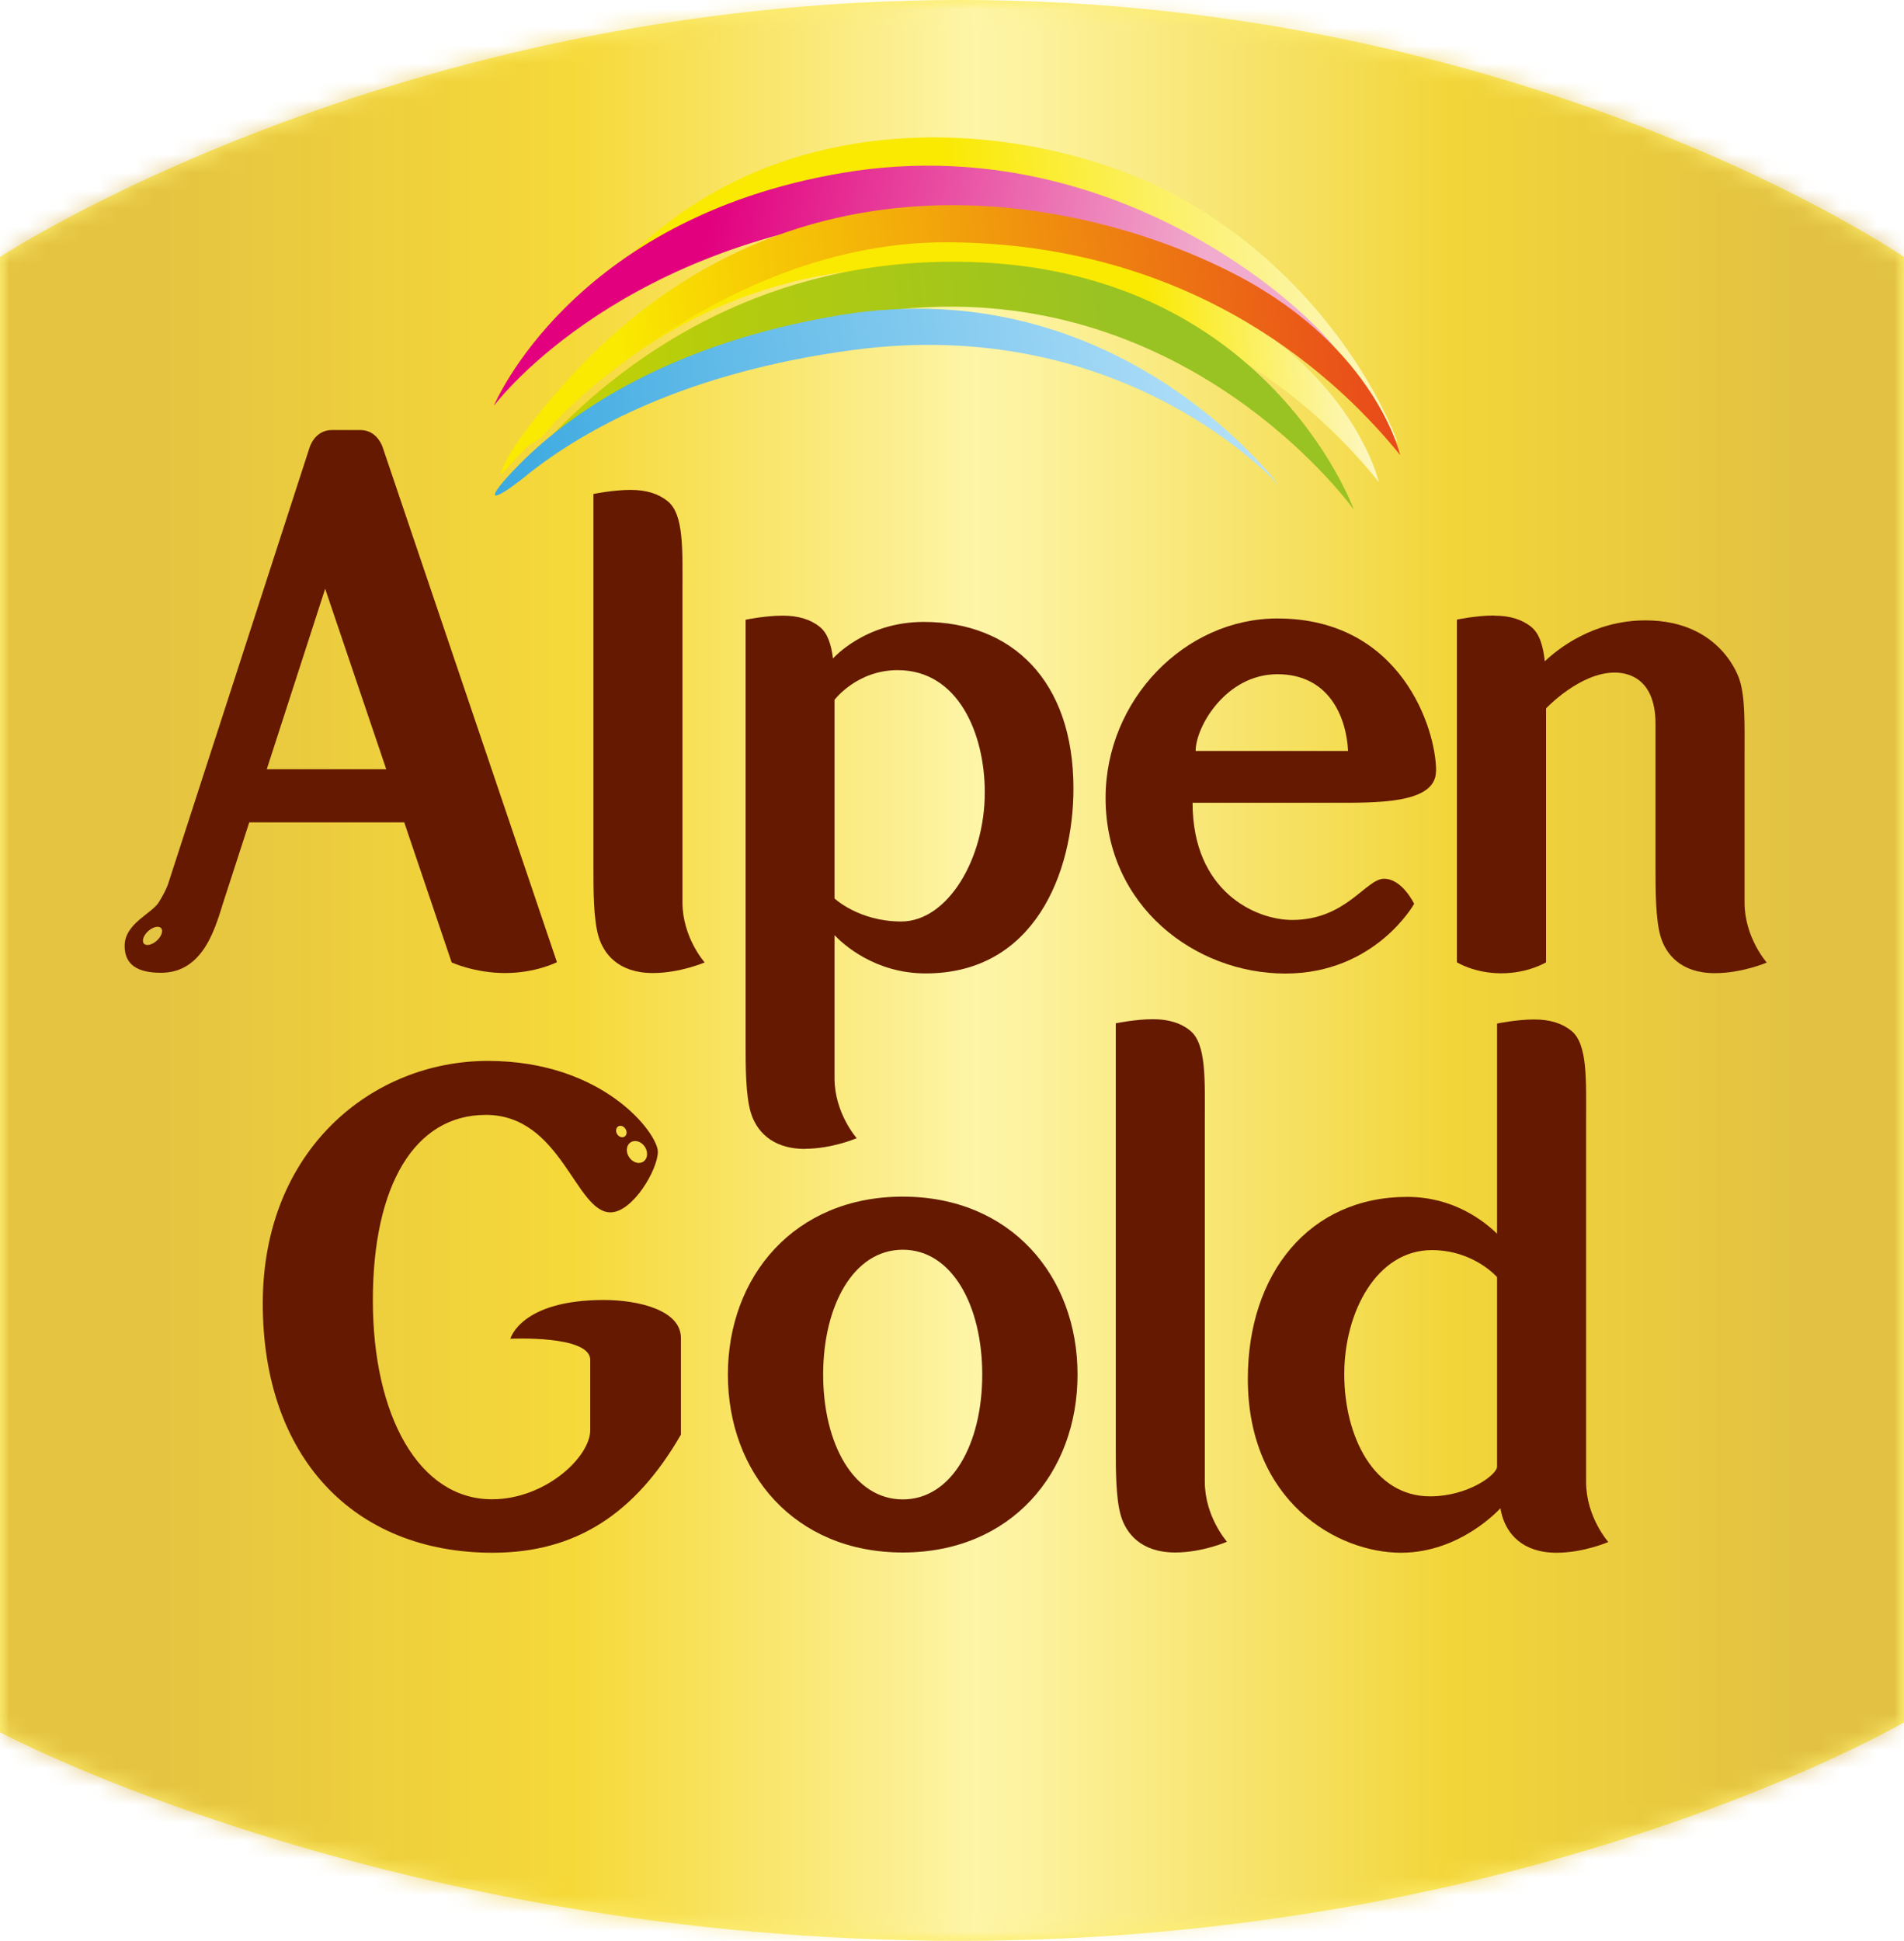 <svg width="105" height="107" viewBox="0 0 105 107" fill="none" xmlns="http://www.w3.org/2000/svg">
<g clip-path="url(#clip0_374_520)">
<path d="M52.964 0C21.533 0 0 14.168 0 14.168V95.511C0 95.511 21.533 107.007 52.964 107.007C84.395 107.007 105 94.961 105 94.961V14.168C105 14.168 84.395 0 52.964 0Z" fill="#FDEF72"/>
<g opacity="0.5">
<mask id="mask0_374_520" style="mask-type:luminance" maskUnits="userSpaceOnUse" x="0" y="0" width="105" height="107">
<path d="M105 0H0V107H105V0Z" fill="white"/>
</mask>
<g mask="url(#mask0_374_520)">
<mask id="mask1_374_520" style="mask-type:luminance" maskUnits="userSpaceOnUse" x="0" y="0" width="105" height="108">
<path d="M52.964 0C21.533 0 0 14.168 0 14.168V95.511C0 95.511 21.533 107.007 52.964 107.007C84.395 107.007 105 94.961 105 94.961V14.168C105 14.168 84.395 0 52.964 0Z" fill="white"/>
</mask>
<g mask="url(#mask1_374_520)">
<path d="M105 0H0V107H105V0Z" fill="url(#paint0_linear_374_520)"/>
</g>
</g>
</g>
<path d="M37.636 49.762V32.589C37.636 30.361 37.727 28.372 36.827 27.639C36.306 27.215 35.638 27.011 34.773 27.011C33.795 27.011 32.726 27.236 32.726 27.236C32.726 27.236 32.726 46.61 32.726 47.851C32.726 49.092 32.726 50.679 33.007 51.631C33.288 52.583 34.097 53.648 36.004 53.648C37.502 53.648 38.86 53.063 38.86 53.063C38.86 53.063 37.636 51.687 37.636 49.755V49.762Z" fill="#651901"/>
<path d="M61.532 79.799C61.532 81.04 61.532 82.627 61.814 83.572C62.095 84.524 62.904 85.596 64.81 85.596C66.309 85.596 67.666 85.003 67.666 85.003C67.666 85.003 66.442 83.628 66.442 81.696V61.773C66.442 59.544 66.534 57.555 65.633 56.822C65.113 56.398 64.438 56.194 63.579 56.194C62.602 56.194 61.532 56.42 61.532 56.42C61.532 56.42 61.532 78.55 61.532 79.799Z" fill="#651901"/>
<path d="M44.389 63.338C45.888 63.338 47.245 62.753 47.245 62.753C47.245 62.753 46.021 61.378 46.021 59.445V51.56C46.493 52.054 48.244 53.669 51.051 53.669C57.066 53.669 59.197 48.091 59.197 43.471C59.197 37.491 55.772 34.289 50.939 34.289C47.696 34.289 45.937 36.306 45.937 36.306C45.839 35.523 45.634 34.91 45.219 34.571C44.699 34.148 44.023 33.944 43.165 33.944C42.187 33.944 41.118 34.169 41.118 34.169C41.118 34.169 41.118 56.3 41.118 57.548C41.118 58.796 41.118 60.376 41.4 61.328C41.681 62.273 42.49 63.345 44.396 63.345L44.389 63.338ZM46.021 49.529V38.584C46.021 38.584 47.252 36.948 49.504 36.948C52.838 36.948 54.308 40.439 54.308 43.69C54.308 47.378 52.247 50.806 49.7 50.806C47.365 50.806 46.021 49.536 46.021 49.536V49.529Z" fill="#651901"/>
<path d="M82.566 68.028C81.814 67.295 80.132 65.99 77.607 65.99C72.176 65.99 68.814 70.25 68.814 76.019C68.814 82.803 73.752 85.61 77.262 85.61C80.561 85.61 82.742 83.156 82.742 83.156C82.77 83.311 82.805 83.452 82.841 83.586C83.122 84.538 83.931 85.61 85.838 85.61C87.336 85.61 88.694 85.017 88.694 85.017C88.694 85.017 87.469 83.642 87.469 81.71V61.787C87.469 59.558 87.561 57.569 86.66 56.836C86.14 56.413 85.465 56.208 84.606 56.208C83.629 56.208 82.559 56.434 82.559 56.434V68.035L82.566 68.028ZM82.559 70.412C82.559 75.095 82.559 80.433 82.559 80.864C82.559 81.294 80.984 82.5 78.859 82.5C75.757 82.5 74.132 79.185 74.132 75.765C74.132 72.344 75.918 68.924 78.965 68.924C81.265 68.924 82.559 70.412 82.559 70.412Z" fill="#651901"/>
<path d="M37.551 79.086V73.769C37.551 72.21 35.145 71.674 33.302 71.674C28.708 71.674 28.146 73.811 28.146 73.811C28.146 73.811 32.549 73.599 32.549 74.975C32.549 76.35 32.549 77.387 32.549 78.853C32.549 80.32 30.087 82.662 27.125 82.662C23.102 82.662 20.562 78.049 20.562 71.695C20.562 65.341 22.877 61.469 26.788 61.469C30.966 61.469 31.726 66.843 33.668 66.843C34.885 66.843 36.278 64.495 36.278 63.5C36.278 62.506 33.302 58.493 26.907 58.493C20.513 58.493 14.491 63.402 14.491 71.865C14.491 80.328 19.493 85.61 27.168 85.61C31.747 85.61 35.032 83.466 37.558 79.086H37.551ZM35.56 63.225C35.75 63.514 35.722 63.881 35.483 64.043C35.244 64.206 34.892 64.1 34.695 63.803C34.498 63.514 34.533 63.148 34.772 62.986C35.011 62.823 35.363 62.929 35.56 63.225ZM34.491 62.238C34.589 62.386 34.575 62.576 34.449 62.661C34.322 62.746 34.139 62.689 34.041 62.541C33.942 62.386 33.956 62.203 34.083 62.111C34.209 62.026 34.392 62.083 34.491 62.238Z" fill="#651901"/>
<path d="M82.391 33.936C81.413 33.936 80.344 34.162 80.344 34.162C80.344 34.162 80.344 48.034 80.344 53.056C80.344 53.056 81.3 53.662 82.792 53.662C84.283 53.662 85.261 53.056 85.261 53.056C85.261 48.394 85.261 39.056 85.261 39.056C85.261 39.056 87.118 37.082 89.039 37.082C89.63 37.082 91.297 37.272 91.297 39.917C91.297 42.562 91.297 46.849 91.297 47.858C91.297 49.099 91.297 50.686 91.578 51.638C91.86 52.59 92.669 53.655 94.575 53.655C96.073 53.655 97.431 53.07 97.431 53.07C97.431 53.07 96.207 51.694 96.207 49.762V41.553C96.207 39.931 96.249 38.443 95.926 37.47C95.926 37.47 94.976 34.204 90.741 34.204C87.864 34.204 85.894 35.791 85.191 36.461C85.099 35.608 84.895 34.931 84.452 34.571C83.931 34.148 83.263 33.944 82.398 33.944L82.391 33.936Z" fill="#651901"/>
<path d="M79.197 42.505C79.197 40.185 77.262 34.099 70.445 34.099C65.331 34.099 60.97 38.598 60.97 43.993C60.97 49.974 65.922 53.676 70.882 53.676C75.841 53.676 77.987 49.833 77.987 49.833C77.987 49.833 77.332 48.45 76.326 48.45C75.32 48.45 74.237 50.721 71.261 50.721C69.236 50.721 65.767 49.149 65.767 44.261H73.316C75.876 44.261 79.19 44.346 79.19 42.512L79.197 42.505ZM65.936 41.405C65.936 40.058 67.618 37.173 70.445 37.173C73.273 37.173 74.244 39.501 74.343 41.405H65.943H65.936Z" fill="#651901"/>
<path d="M24.91 53.063C24.91 53.063 26.169 53.648 27.858 53.648C29.546 53.648 30.714 53.049 30.714 53.049L21.118 24.705C21.118 24.705 20.844 23.71 19.866 23.71H18.304C17.327 23.71 17.059 24.712 17.059 24.712L9.272 48.733C9.272 48.733 9.145 49.127 8.751 49.755C8.357 50.383 6.873 50.919 6.873 52.153C6.873 53.232 7.64 53.634 8.878 53.634C11.305 53.634 11.917 50.968 12.353 49.628C12.782 48.295 13.746 45.34 13.746 45.34H22.293L24.903 53.049L24.91 53.063ZM8.885 51.173C9.012 51.321 8.906 51.624 8.646 51.864C8.386 52.096 8.069 52.174 7.935 52.026C7.809 51.878 7.914 51.568 8.174 51.335C8.435 51.102 8.751 51.025 8.885 51.173ZM14.71 42.413L17.932 32.462L21.301 42.413H14.71Z" fill="#651901"/>
<path d="M59.423 75.786C59.423 70.369 55.751 65.976 49.785 65.976C43.82 65.976 40.141 70.369 40.141 75.786C40.141 81.202 43.813 85.596 49.785 85.596C55.758 85.596 59.423 81.202 59.423 75.786ZM45.395 75.786C45.395 71.984 47.07 68.903 49.785 68.903C52.501 68.903 54.168 71.984 54.168 75.786C54.168 79.587 52.501 82.669 49.785 82.669C47.07 82.669 45.395 79.587 45.395 75.786Z" fill="#651901"/>
<path d="M30.601 18.745C30.601 18.745 38.135 8.83 51.1 9.605C64.072 10.388 73.034 19.239 77.072 24.387C77.072 24.387 74.35 16.446 65.767 11.291C58.592 6.982 44.684 4.944 35.321 13.548C25.958 22.152 30.608 18.745 30.608 18.745H30.601Z" fill="url(#paint1_linear_374_520)"/>
<path d="M27.245 22.363C27.245 22.363 33.548 13.858 48.194 11.905C62.841 9.951 73.477 20.826 74.167 20.226C74.856 19.627 63.08 6.721 46.443 9.535C31.494 12.067 27.245 22.356 27.245 22.356V22.363Z" fill="url(#paint2_linear_374_520)"/>
<path d="M29.904 24.077C29.904 24.077 37.719 14.119 51.121 14.845C64.522 15.565 71.887 21.439 76.037 26.574C76.037 26.574 74.708 20.734 67.146 16.721C59.583 12.716 44.501 10.212 34.793 18.858C25.085 27.512 29.904 24.077 29.904 24.077Z" fill="url(#paint3_linear_374_520)"/>
<path d="M27.653 26.172C27.653 26.172 38.233 13.28 52.288 13.357C65.07 13.428 73.055 19.959 77.212 25.086C77.212 25.086 75.883 19.239 68.321 15.233C60.758 11.22 43.34 6.608 30.425 21.947C27.414 25.523 27.653 26.172 27.653 26.172Z" fill="url(#paint4_linear_374_520)"/>
<path d="M28.012 26.778C32.085 23.174 41.427 17.109 51.93 16.912C66.492 16.644 74.659 28.097 74.659 28.097C74.659 28.097 69.622 14.084 51.93 14.436C41.568 14.641 34.498 19.789 30.418 24.021C27.533 27.011 26.443 28.168 28.019 26.778H28.012Z" fill="url(#paint5_linear_374_520)"/>
<path d="M29.039 26.207C32.219 23.661 37.896 20.516 47.048 19.296C62.186 17.279 70.537 26.778 70.537 26.778C70.537 26.778 61.764 14.817 46.302 17.377C37.136 18.901 31.593 22.617 28.645 25.601C26.626 27.646 26.957 27.878 29.039 26.214V26.207Z" fill="url(#paint6_linear_374_520)"/>
</g>
<defs>
<linearGradient id="paint0_linear_374_520" x1="1.232" y1="54.99" x2="106.232" y2="54.99" gradientUnits="userSpaceOnUse">
<stop stop-color="#CD9910"/>
<stop offset="0.07" stop-color="#CD9910"/>
<stop offset="0.29" stop-color="#EFC300"/>
<stop offset="0.43" stop-color="#F9E78E"/>
<stop offset="0.5" stop-color="#FFFBDC"/>
<stop offset="0.53" stop-color="#FDF6CA"/>
<stop offset="0.58" stop-color="#F8E99D"/>
<stop offset="0.66" stop-color="#F0D455"/>
<stop offset="0.75" stop-color="#E8BC00"/>
<stop offset="0.93" stop-color="#C99613"/>
<stop offset="1" stop-color="#C99613"/>
</linearGradient>
<linearGradient id="paint1_linear_374_520" x1="29.495" y1="19.901" x2="75.932" y2="14.591" gradientUnits="userSpaceOnUse">
<stop offset="0.5" stop-color="#FAE900"/>
<stop offset="1" stop-color="#FDF7C4"/>
</linearGradient>
<linearGradient id="paint2_linear_374_520" x1="24.017" y1="12.871" x2="65.62" y2="20.172" gradientUnits="userSpaceOnUse">
<stop offset="0.35" stop-color="#E2007F"/>
<stop offset="1" stop-color="#F1ACCD"/>
</linearGradient>
<linearGradient id="paint3_linear_374_520" x1="28.59" y1="23.76" x2="75.105" y2="18.441" gradientUnits="userSpaceOnUse">
<stop offset="0.75" stop-color="#FAE900"/>
<stop offset="1" stop-color="#FDF7C4"/>
</linearGradient>
<linearGradient id="paint4_linear_374_520" x1="27.215" y1="22.449" x2="76.26" y2="16.84" gradientUnits="userSpaceOnUse">
<stop offset="0.15" stop-color="#FAE900"/>
<stop offset="1" stop-color="#E8491A"/>
</linearGradient>
<linearGradient id="paint5_linear_374_520" x1="27.048" y1="25.378" x2="73.723" y2="20.041" gradientUnits="userSpaceOnUse">
<stop stop-color="#C7D300"/>
<stop offset="0.75" stop-color="#99C223"/>
</linearGradient>
<linearGradient id="paint6_linear_374_520" x1="27.096" y1="25.678" x2="69.836" y2="20.791" gradientUnits="userSpaceOnUse">
<stop stop-color="#3BA9E0"/>
<stop offset="1" stop-color="#B8E2FA"/>
</linearGradient>
<clipPath id="clip0_374_520">
<rect width="105" height="107" fill="white"/>
</clipPath>
</defs>
</svg>
